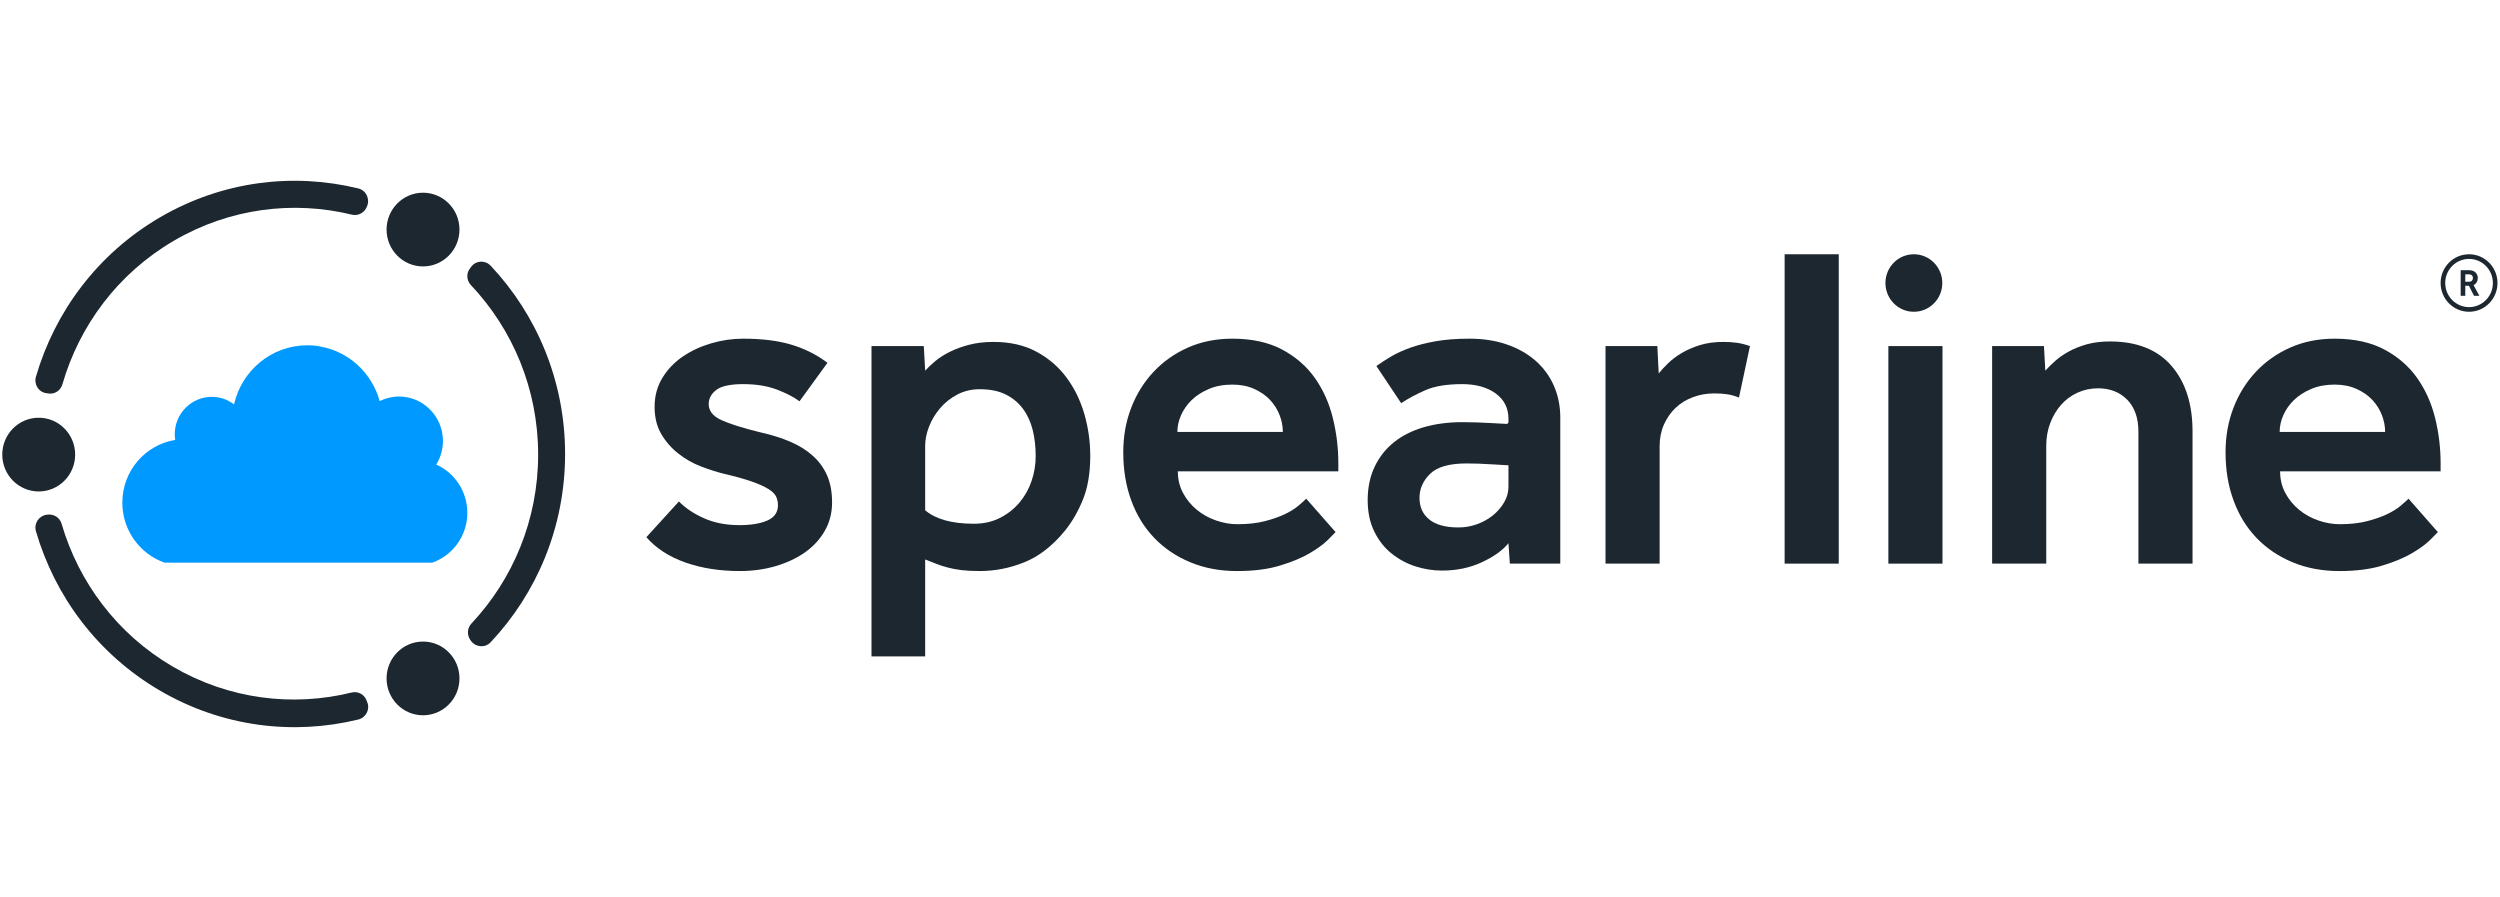 <svg width="223" height="80" viewBox="0 0 223 80" fill="none" xmlns="http://www.w3.org/2000/svg">
<path d="M60.558 44.731C61.157 45.339 61.914 45.843 62.828 46.242C63.742 46.642 64.785 46.842 65.958 46.842C66.994 46.842 67.825 46.704 68.453 46.428C69.079 46.153 69.394 45.697 69.394 45.063C69.394 44.787 69.339 44.532 69.23 44.297C69.121 44.063 68.888 43.835 68.535 43.615C68.18 43.394 67.689 43.174 67.062 42.953C66.434 42.732 65.589 42.498 64.526 42.249C63.872 42.084 63.19 41.863 62.48 41.587C61.771 41.312 61.11 40.933 60.497 40.449C59.883 39.967 59.378 39.388 58.983 38.712C58.588 38.036 58.39 37.23 58.39 36.291C58.39 35.326 58.622 34.465 59.085 33.706C59.549 32.947 60.156 32.313 60.906 31.802C61.656 31.292 62.501 30.9 63.442 30.623C64.383 30.348 65.33 30.21 66.285 30.21C67.975 30.21 69.414 30.39 70.6 30.748C71.786 31.106 72.857 31.644 73.811 32.361L71.316 35.795C70.798 35.409 70.116 35.058 69.271 34.74C68.425 34.423 67.43 34.264 66.285 34.264C65.14 34.264 64.342 34.437 63.892 34.782C63.442 35.126 63.217 35.547 63.217 36.043C63.217 36.65 63.591 37.126 64.342 37.47C65.091 37.816 66.258 38.181 67.839 38.567C68.821 38.788 69.701 39.064 70.477 39.395C71.255 39.726 71.922 40.139 72.482 40.636C73.04 41.132 73.47 41.719 73.77 42.394C74.07 43.07 74.221 43.877 74.221 44.814C74.221 45.753 74.002 46.6 73.566 47.359C73.13 48.117 72.536 48.759 71.786 49.283C71.036 49.807 70.164 50.213 69.169 50.503C68.172 50.793 67.116 50.937 65.999 50.937C64.198 50.937 62.576 50.683 61.131 50.172C59.685 49.662 58.527 48.911 57.655 47.919C57.654 47.918 57.654 47.917 57.655 47.917L60.558 44.731Z" fill="#1D272F"/>
<path d="M82.525 45.518C83.479 46.318 84.924 46.717 86.861 46.717C87.733 46.717 88.51 46.546 89.192 46.2C89.874 45.855 90.453 45.401 90.93 44.835C91.407 44.27 91.769 43.629 92.014 42.91C92.26 42.194 92.383 41.45 92.383 40.677C92.383 39.849 92.294 39.078 92.117 38.359C91.939 37.643 91.653 37.015 91.257 36.478C90.862 35.94 90.351 35.512 89.724 35.195C89.096 34.878 88.319 34.719 87.392 34.719C86.656 34.719 85.987 34.878 85.388 35.195C84.788 35.512 84.276 35.919 83.854 36.416C83.43 36.912 83.103 37.457 82.873 38.05C82.64 38.643 82.525 39.215 82.525 39.767V45.518ZM77.738 30.871H82.402L82.525 33.065C82.77 32.789 83.077 32.499 83.445 32.196C83.813 31.892 84.249 31.616 84.754 31.368C85.258 31.119 85.831 30.913 86.472 30.747C87.112 30.582 87.828 30.499 88.619 30.499C90.092 30.499 91.366 30.788 92.444 31.368C93.521 31.947 94.414 32.712 95.123 33.664C95.832 34.615 96.364 35.699 96.718 36.912C97.072 38.126 97.251 39.38 97.251 40.677C97.251 42.194 97.032 43.49 96.596 44.566C96.159 45.641 95.614 46.58 94.96 47.379C93.868 48.703 92.675 49.627 91.38 50.151C90.085 50.675 88.755 50.937 87.392 50.937C86.764 50.937 86.226 50.909 85.776 50.855C85.327 50.799 84.917 50.723 84.549 50.627C84.181 50.53 83.84 50.42 83.527 50.296C83.213 50.172 82.878 50.041 82.525 49.903V58.55H77.738V30.871Z" fill="#1D272F"/>
<path d="M114.43 38.526C114.43 38.029 114.335 37.533 114.144 37.036C113.953 36.54 113.673 36.092 113.306 35.691C112.937 35.292 112.467 34.962 111.894 34.699C111.321 34.437 110.667 34.306 109.931 34.306C109.139 34.306 108.438 34.437 107.824 34.699C107.21 34.962 106.699 35.292 106.29 35.691C105.881 36.092 105.568 36.54 105.349 37.036C105.131 37.533 105.022 38.029 105.022 38.526H114.43ZM119.134 47.462L118.46 48.145C118.092 48.517 117.56 48.91 116.864 49.324C116.168 49.738 115.282 50.111 114.205 50.441C113.127 50.773 111.839 50.938 110.34 50.938C108.812 50.938 107.422 50.675 106.167 50.152C104.913 49.628 103.842 48.904 102.956 47.98C102.07 47.056 101.388 45.946 100.911 44.649C100.433 43.353 100.195 41.919 100.195 40.346C100.195 38.912 100.433 37.581 100.911 36.354C101.388 35.127 102.057 34.058 102.916 33.148C103.775 32.237 104.797 31.52 105.983 30.995C107.17 30.473 108.485 30.21 109.931 30.21C111.676 30.21 113.155 30.535 114.369 31.182C115.582 31.831 116.557 32.679 117.294 33.727C118.03 34.775 118.562 35.96 118.889 37.285C119.216 38.608 119.38 39.961 119.38 41.339V42.043H105.063C105.063 42.76 105.219 43.408 105.534 43.987C105.846 44.566 106.256 45.063 106.76 45.477C107.265 45.89 107.838 46.208 108.479 46.428C109.119 46.649 109.753 46.759 110.38 46.759C111.308 46.759 112.119 46.67 112.815 46.49C113.51 46.311 114.103 46.104 114.594 45.87C115.085 45.636 115.487 45.387 115.8 45.125C116.114 44.863 116.353 44.649 116.516 44.483L119.134 47.462Z" fill="#1D272F"/>
<path d="M143.212 30.872H147.834L147.957 33.313C148.174 33.038 148.454 32.734 148.795 32.403C149.136 32.072 149.538 31.768 150.002 31.492C150.465 31.217 151.004 30.982 151.617 30.789C152.231 30.596 152.933 30.499 153.724 30.499C154.188 30.499 154.604 30.527 154.972 30.582C155.34 30.638 155.714 30.734 156.096 30.872C156.097 30.872 156.097 30.872 156.097 30.872L155.116 35.464C155.116 35.464 155.115 35.464 155.114 35.464C154.788 35.326 154.453 35.23 154.113 35.175C153.772 35.12 153.37 35.092 152.907 35.092C152.252 35.092 151.625 35.203 151.025 35.422C150.424 35.644 149.906 35.961 149.47 36.374C149.034 36.788 148.686 37.285 148.427 37.864C148.168 38.443 148.039 39.092 148.039 39.808V50.276H143.212V30.872Z" fill="#1D272F"/>
<path d="M159.189 22.68H164.016V50.276H159.189V22.68Z" fill="#1D272F"/>
<path d="M177.698 30.872H182.321L182.443 33.065C182.689 32.79 182.982 32.5 183.323 32.196C183.664 31.893 184.072 31.611 184.55 31.348C185.027 31.086 185.566 30.872 186.166 30.706C186.765 30.541 187.447 30.458 188.211 30.458C190.611 30.458 192.438 31.183 193.693 32.63C194.946 34.079 195.574 36.03 195.574 38.484V50.276H190.747V38.526C190.747 37.285 190.412 36.327 189.745 35.651C189.076 34.975 188.211 34.637 187.147 34.637C186.493 34.637 185.88 34.768 185.307 35.03C184.734 35.293 184.243 35.658 183.834 36.127C183.425 36.596 183.104 37.14 182.873 37.761C182.64 38.381 182.525 39.05 182.525 39.767V50.276H177.698V30.872Z" fill="#1D272F"/>
<path d="M212.754 38.526C212.754 38.029 212.658 37.533 212.468 37.036C212.276 36.54 211.997 36.092 211.629 35.691C211.261 35.292 210.791 34.962 210.218 34.699C209.645 34.437 208.99 34.306 208.254 34.306C207.463 34.306 206.761 34.437 206.148 34.699C205.534 34.962 205.023 35.292 204.614 35.691C204.204 36.092 203.891 36.54 203.673 37.036C203.454 37.533 203.345 38.029 203.345 38.526H212.754ZM217.458 47.462C217.376 47.545 217.151 47.773 216.783 48.145C216.415 48.517 215.883 48.91 215.188 49.324C214.492 49.738 213.606 50.111 212.529 50.441C211.451 50.773 210.163 50.938 208.663 50.938C207.135 50.938 205.745 50.675 204.491 50.152C203.236 49.628 202.165 48.904 201.279 47.98C200.394 47.056 199.711 45.946 199.235 44.649C198.757 43.353 198.519 41.919 198.519 40.346C198.519 38.912 198.757 37.581 199.235 36.354C199.711 35.127 200.38 34.058 201.239 33.148C202.098 32.237 203.121 31.52 204.307 30.995C205.493 30.473 206.808 30.21 208.254 30.21C209.999 30.21 211.479 30.535 212.693 31.182C213.906 31.831 214.881 32.679 215.617 33.727C216.354 34.775 216.885 35.96 217.212 37.285C217.539 38.608 217.703 39.961 217.703 41.339V42.043H203.386C203.386 42.76 203.543 43.408 203.857 43.987C204.17 44.566 204.579 45.063 205.084 45.477C205.588 45.89 206.161 46.208 206.802 46.428C207.443 46.649 208.076 46.759 208.704 46.759C209.631 46.759 210.443 46.67 211.138 46.49C211.833 46.311 212.427 46.104 212.917 45.87C213.408 45.636 213.81 45.387 214.124 45.125C214.437 44.863 214.676 44.649 214.84 44.483L217.458 47.462Z" fill="#1D272F"/>
<path d="M220.239 22.68C218.838 22.68 217.703 23.828 217.703 25.245C217.703 26.662 218.838 27.81 220.239 27.81C221.64 27.81 222.776 26.662 222.776 25.245C222.776 23.828 221.64 22.68 220.239 22.68ZM220.239 23.094C221.412 23.094 222.366 24.059 222.366 25.245C222.366 26.431 221.412 27.396 220.239 27.396C219.066 27.396 218.113 26.431 218.113 25.245C218.113 24.059 219.066 23.094 220.239 23.094Z" fill="#1D272F"/>
<path d="M220.244 25.13C220.353 25.13 220.437 25.098 220.497 25.034C220.557 24.97 220.586 24.892 220.586 24.801C220.586 24.703 220.555 24.623 220.491 24.561C220.429 24.499 220.346 24.469 220.244 24.469H219.902V25.13H220.244ZM219.492 24.102H220.241C220.383 24.102 220.504 24.123 220.604 24.167C220.703 24.21 220.784 24.266 220.844 24.333C220.905 24.401 220.95 24.474 220.978 24.554C221.006 24.634 221.02 24.71 221.02 24.784C221.02 24.928 220.99 25.055 220.927 25.166C220.865 25.277 220.769 25.365 220.641 25.432L221.163 26.388H220.682L220.224 25.486H219.902V26.388H219.492V24.102Z" fill="#1D272F"/>
<path d="M168.443 30.871H173.27V50.276H168.443V30.871Z" fill="#1D272F"/>
<path d="M173.253 25.245C173.253 26.662 172.117 27.81 170.716 27.81C169.316 27.81 168.181 26.662 168.181 25.245C168.181 23.828 169.316 22.68 170.716 22.68C172.117 22.68 173.253 23.828 173.253 25.245Z" fill="#1D272F"/>
<path d="M134.167 44.814C133.907 45.256 133.573 45.642 133.164 45.973C132.755 46.303 132.285 46.566 131.753 46.759C131.221 46.952 130.669 47.048 130.096 47.048C128.951 47.048 128.085 46.815 127.5 46.345C126.912 45.877 126.619 45.228 126.619 44.4C126.619 43.601 126.932 42.891 127.561 42.27C128.187 41.649 129.278 41.339 130.833 41.339C131.133 41.339 131.494 41.346 131.917 41.359C132.339 41.374 132.741 41.395 133.124 41.421C133.587 41.45 134.064 41.478 134.555 41.505V43.408C134.555 43.904 134.426 44.373 134.167 44.814ZM138.605 34.409C138.223 33.541 137.677 32.795 136.969 32.175C136.259 31.555 135.407 31.072 134.412 30.727C133.417 30.383 132.306 30.21 131.078 30.21C129.933 30.21 128.931 30.286 128.072 30.437C127.213 30.589 126.456 30.782 125.801 31.016C125.147 31.251 124.574 31.513 124.083 31.802C123.593 32.092 123.156 32.376 122.774 32.65L124.983 35.96C125.611 35.547 126.333 35.161 127.151 34.802C127.969 34.444 129.06 34.264 130.423 34.264C131.651 34.264 132.646 34.54 133.41 35.092C134.173 35.644 134.555 36.402 134.555 37.367V37.633C134.555 37.732 134.476 37.812 134.379 37.812C134.379 37.812 133.476 37.764 133.042 37.739C132.605 37.712 132.155 37.692 131.692 37.677C131.228 37.664 130.806 37.657 130.423 37.657C129.169 37.657 128.024 37.809 126.988 38.112C125.951 38.416 125.065 38.863 124.329 39.457C123.593 40.05 123.02 40.781 122.611 41.649C122.202 42.518 121.997 43.505 121.997 44.607C121.997 45.683 122.195 46.621 122.59 47.421C122.985 48.221 123.503 48.876 124.145 49.386C124.785 49.896 125.494 50.276 126.272 50.524C127.049 50.772 127.832 50.896 128.624 50.896C129.933 50.896 131.119 50.648 132.183 50.152C133.247 49.655 134.037 49.09 134.555 48.455L134.678 50.276H139.177V37.243C139.177 36.223 138.986 35.278 138.605 34.409Z" fill="#1D272F"/>
<path d="M40.985 20.477C40.985 22.293 39.529 23.765 37.734 23.765C35.938 23.765 34.482 22.293 34.482 20.477C34.482 18.661 35.938 17.189 37.734 17.189C39.529 17.189 40.985 18.661 40.985 20.477Z" fill="#1D272F"/>
<path d="M40.985 60.515C40.985 62.331 39.529 63.803 37.734 63.803C35.938 63.803 34.482 62.331 34.482 60.515C34.482 58.698 35.938 57.227 37.734 57.227C39.529 57.227 40.985 58.698 40.985 60.515Z" fill="#1D272F"/>
<path d="M6.704 40.55C6.704 42.366 5.248 43.838 3.453 43.838C1.658 43.838 0.202 42.366 0.202 40.55C0.202 38.733 1.658 37.262 3.453 37.262C5.248 37.262 6.704 38.733 6.704 40.55Z" fill="#1D272F"/>
<path d="M42.047 23.778C42.009 23.828 41.971 23.878 41.932 23.926C41.574 24.37 41.612 25.015 42.004 25.429C45.717 29.36 48.002 34.683 48.002 40.549C48.002 46.392 45.735 51.697 42.047 55.624C41.65 56.047 41.641 56.691 41.998 57.15L42.023 57.182C42.458 57.751 43.278 57.808 43.768 57.287C47.879 52.916 50.406 47.005 50.406 40.495C50.406 33.986 47.88 28.076 43.769 23.704C43.289 23.194 42.468 23.217 42.047 23.778Z" fill="#1D272F"/>
<path d="M4.13 35.071C4.192 35.079 4.253 35.088 4.314 35.098C4.874 35.19 5.406 34.834 5.565 34.284C7.074 29.066 10.49 24.403 15.513 21.471C20.516 18.549 26.191 17.882 31.397 19.148C31.958 19.285 32.514 18.97 32.729 18.429C32.734 18.416 32.739 18.404 32.744 18.391C33.014 17.725 32.653 16.979 31.961 16.809C26.162 15.394 19.838 16.137 14.264 19.391C8.691 22.646 4.893 27.813 3.206 33.6C3.009 34.275 3.44 34.983 4.13 35.071Z" fill="#1D272F"/>
<path d="M32.758 62.636C32.733 62.579 32.71 62.52 32.689 62.461C32.487 61.926 31.916 61.637 31.366 61.773C26.143 63.06 20.443 62.399 15.421 59.467C10.418 56.545 7.009 51.907 5.491 46.714C5.327 46.154 4.78 45.825 4.208 45.907L4.169 45.913C3.463 46.009 3.005 46.699 3.206 47.389C4.893 53.176 8.691 58.344 14.265 61.599C19.838 64.854 26.162 65.597 31.96 64.181C32.636 64.016 33.027 63.285 32.758 62.636Z" fill="#1D272F"/>
<path d="M38.912 41.438C39.289 40.829 39.511 40.11 39.511 39.337C39.511 37.147 37.755 35.37 35.589 35.37C34.969 35.37 34.386 35.519 33.865 35.778C33.183 33.275 31.122 31.356 28.557 30.907C28.203 30.833 27.838 30.795 27.47 30.804C27.449 30.804 27.429 30.801 27.409 30.801C24.22 30.801 21.557 33.054 20.877 36.071C20.324 35.65 19.639 35.398 18.894 35.398C17.068 35.398 15.587 36.895 15.587 38.742C15.587 38.912 15.603 39.077 15.628 39.24C12.956 39.674 10.912 42.01 10.912 44.836C10.912 47.316 12.489 49.42 14.683 50.191H38.554C40.376 49.551 41.685 47.804 41.685 45.745C41.685 43.822 40.545 42.171 38.912 41.438Z" fill="#0099FF"/>
</svg>
